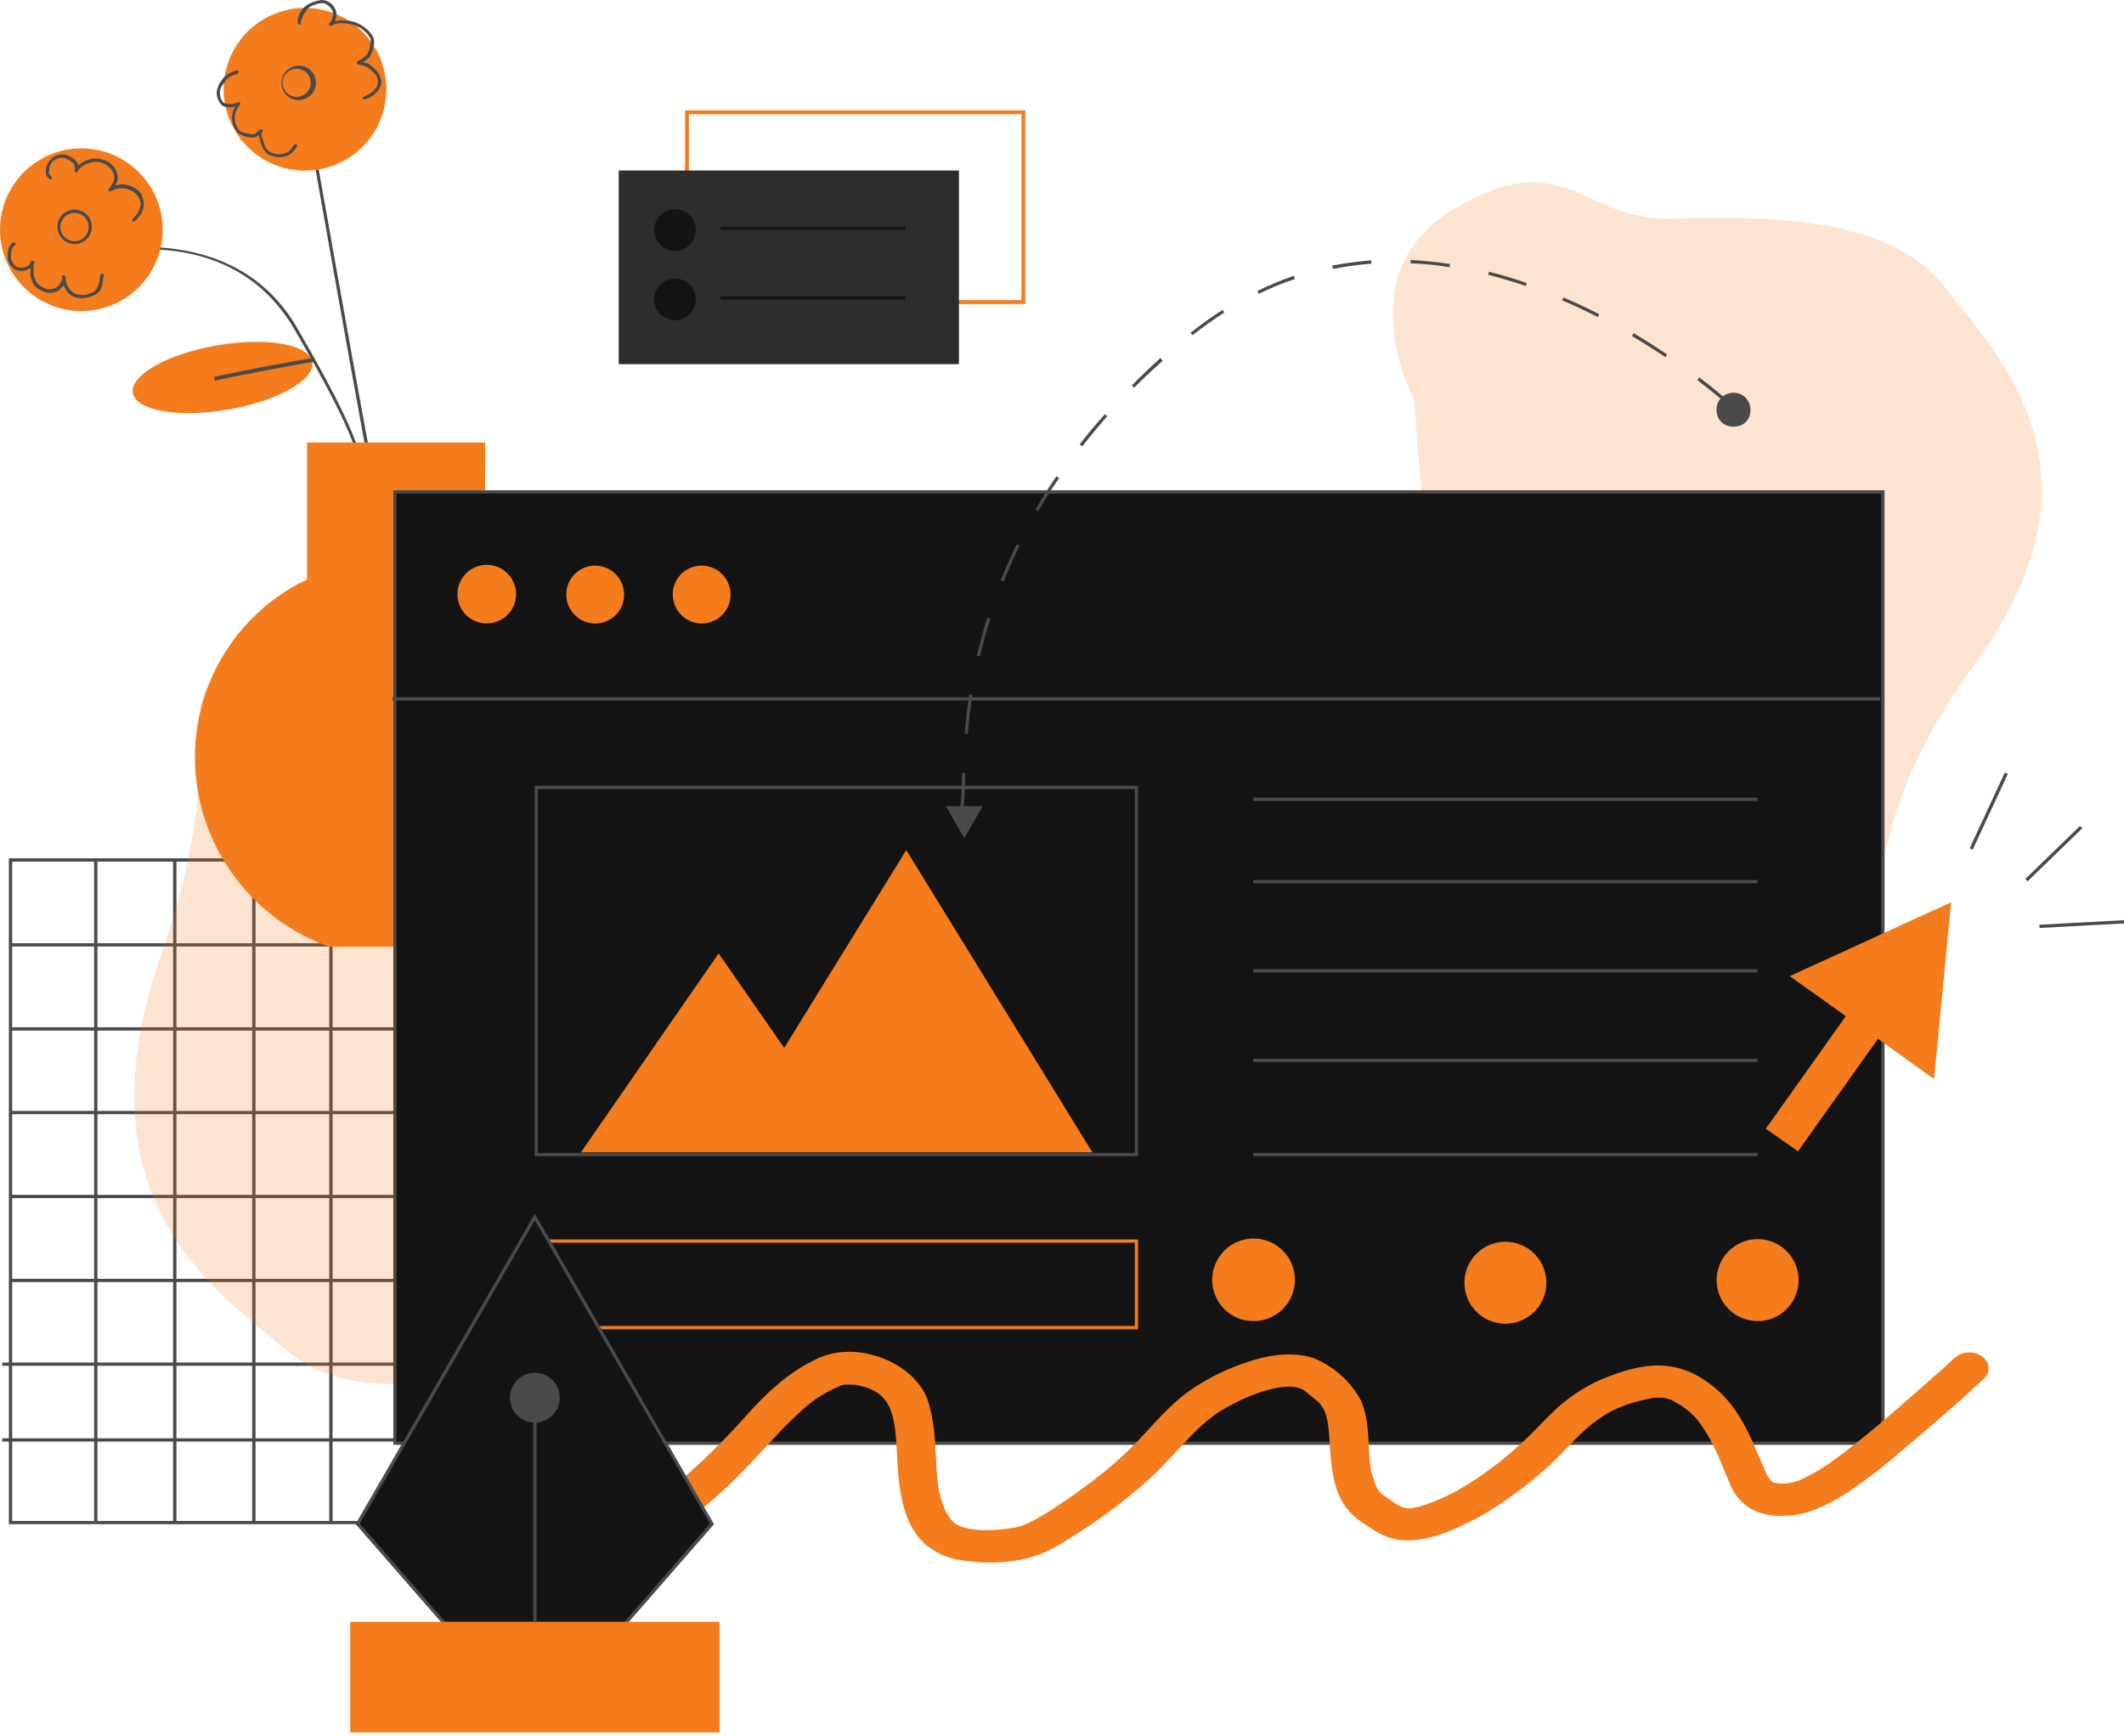 <svg width="290" height="237" viewBox="0 0 290 237" fill="none" xmlns="http://www.w3.org/2000/svg">
<path d="M89.206 208.073H1.211V117.17H89.206V208.073ZM1.664 207.63H88.764V117.623H1.664V207.63Z" fill="#4A4A4A"/>
<path d="M13.303 117.402H12.851V207.862H13.303V117.402Z" fill="#4A4A4A"/>
<path d="M24.09 117.402H23.637V207.862H24.09V117.402Z" fill="#4A4A4A"/>
<path d="M34.886 117.402H34.433V207.862H34.886V117.402Z" fill="#4A4A4A"/>
<path d="M45.409 117.402H44.956V207.862H45.409V117.402Z" fill="#4A4A4A"/>
<path d="M56.248 117.402H55.795V207.862H56.248V117.402Z" fill="#4A4A4A"/>
<path d="M67.034 117.402H66.581V207.862H67.034V117.402Z" fill="#4A4A4A"/>
<path d="M78.41 117.402H77.957V207.862H78.41V117.402Z" fill="#4A4A4A"/>
<path d="M88.986 128.767H1.433V129.21H88.975V128.767H88.986Z" fill="#4A4A4A"/>
<path d="M88.986 140.238H1.433V140.691H88.975V140.238H88.986Z" fill="#4A4A4A"/>
<path d="M88.986 151.656H1.433V152.099H88.975V151.656H88.986Z" fill="#4A4A4A"/>
<path d="M88.986 163.116H1.433V163.559H88.975V163.116H88.986Z" fill="#4A4A4A"/>
<path d="M88.986 174.577H1.433V175.019H88.975V174.577H88.986Z" fill="#4A4A4A"/>
<path d="M87.858 186.005H0.316V186.448H87.858V186.005Z" fill="#4A4A4A"/>
<path d="M87.858 196.349H0.316V196.792H87.858V196.349Z" fill="#4A4A4A"/>
<path opacity="0.2" d="M193.086 54.56C193.086 54.56 183.606 37.222 198.732 28.395C213.858 19.568 215.828 30.144 228.278 29.838C240.729 29.522 257.866 29.385 265.408 39.034C272.95 48.682 288.687 64.293 269.811 90.373C250.946 116.454 263.26 121.9 247.628 121.784C231.997 121.668 212.162 117.844 203.883 108.564C195.593 99.274 193.086 54.56 193.086 54.56Z" fill="#F47C1C"/>
<path opacity="0.2" d="M105.238 147.043C105.238 147.043 118.847 163.074 106.492 176.862C94.136 190.651 89.523 179.907 77.567 183.804C65.612 187.701 49.127 192.715 39.321 184.478C29.514 176.241 10.344 163.875 21.951 130.432C33.548 96.978 20.161 94.523 35.297 90.215C50.433 85.918 70.584 84.264 80.97 91.922C91.355 99.569 105.238 147.043 105.238 147.043Z" fill="#F47C1C"/>
<path d="M50.644 65.209C47.684 49.314 41.733 15.502 41.691 15.186L42.091 15.102C42.175 15.46 48.095 49.219 51.097 65.125L50.644 65.209Z" fill="#4A4A4A"/>
<path d="M49.57 68.032C49.349 63.018 49.212 60.511 40.206 44.975C31.2 29.438 12.261 34.989 12.082 35.031L11.945 34.631C12.124 34.536 31.653 29.343 40.564 44.753C49.475 60.153 49.749 62.934 50.012 67.99L49.57 68.032Z" fill="#4A4A4A"/>
<path d="M66.234 60.416V79.176C79.179 85.623 85.046 100.98 79.4 114.284C77.989 117.623 75.914 120.646 73.301 123.174C70.689 125.702 67.519 127.935 64.127 129.241H44.914L43.439 128.662C29.472 122.711 22.889 106.679 28.756 92.838C31.316 86.802 36.003 81.915 41.923 79.092V60.416H66.234Z" fill="#F47C1C"/>
<path d="M0 31.355C0 29.154 0.653 27.015 1.875 25.183C3.097 23.36 4.835 21.928 6.857 21.096C8.89 20.253 11.123 20.032 13.272 20.464C15.431 20.895 17.401 21.949 18.96 23.508C20.508 25.056 21.572 27.036 22.004 29.196C22.436 31.355 22.215 33.588 21.372 35.611C20.529 37.644 19.108 39.371 17.285 40.593C15.463 41.815 13.314 42.468 11.113 42.468C8.163 42.468 5.34 41.299 3.255 39.213C1.169 37.127 0 34.294 0 31.355Z" fill="#F47C1C"/>
<path d="M30.536 12.184C30.536 9.983 31.189 7.845 32.411 6.012C33.633 4.19 35.371 2.757 37.393 1.925C39.426 1.082 41.659 0.861 43.808 1.293C45.968 1.725 47.937 2.778 49.496 4.337C51.055 5.896 52.108 7.866 52.54 10.025C52.972 12.184 52.751 14.418 51.908 16.44C51.066 18.473 49.644 20.2 47.821 21.422C45.999 22.644 43.85 23.297 41.649 23.297C40.195 23.297 38.742 23.013 37.404 22.454C36.056 21.896 34.834 21.075 33.801 20.042C32.769 19.01 31.948 17.788 31.389 16.44C30.831 15.092 30.536 13.649 30.536 12.184Z" fill="#F47C1C"/>
<path d="M18.138 53.633C17.738 51.21 22.889 48.303 29.651 47.145C36.414 45.975 42.239 47.008 42.639 49.43C43.039 51.853 37.888 54.76 31.126 55.919C24.363 57.077 18.539 56.056 18.138 53.633Z" fill="#F47C1C"/>
<path fill-rule="evenodd" clip-rule="evenodd" d="M43.018 49.346L42.755 49.388C39.837 49.894 33.138 51.116 29.599 51.916L29.346 51.979L29.23 51.463L29.483 51.4C33.032 50.599 39.753 49.378 42.66 48.872L42.923 48.83L43.018 49.346Z" fill="#4A4A4A"/>
<path d="M40.48 19.758C40.206 19.484 40.079 19.895 39.943 20.074C39.806 20.253 39.405 20.79 39.089 20.885C37.973 21.285 36.309 21.022 36.045 19.537C35.95 19.273 35.687 18.547 35.687 18.462C35.687 18.378 35.729 18.241 35.782 18.062C35.824 18.03 35.845 17.999 35.866 17.946C35.877 17.904 35.877 17.851 35.866 17.809C35.855 17.767 35.824 17.725 35.782 17.693C35.74 17.662 35.697 17.651 35.655 17.651C35.297 17.735 34.897 18.325 34.623 18.325C34.349 18.325 33.096 18.146 32.833 17.925C32.401 17.504 32.127 16.945 32.063 16.345C32.011 15.745 32.169 15.144 32.517 14.649C32.696 14.333 32.696 14.428 32.79 14.154C32.875 13.88 32.517 13.933 32.337 14.017C31.884 14.217 31.389 14.259 30.905 14.154C30.505 14.059 30.452 13.975 30.189 13.522C30.009 13.069 29.978 12.564 30.104 12.09C30.273 11.774 30.462 11.479 30.684 11.194C30.957 10.615 31.674 10.299 32.39 10.078C32.422 10.067 32.443 10.057 32.474 10.036C32.495 10.015 32.517 9.993 32.538 9.962C32.548 9.93 32.559 9.909 32.569 9.878C32.569 9.846 32.569 9.814 32.559 9.783C32.548 9.751 32.538 9.73 32.517 9.699C32.495 9.677 32.474 9.656 32.443 9.635C32.411 9.625 32.39 9.614 32.358 9.604C32.327 9.604 32.295 9.604 32.264 9.614C31.547 9.888 30.736 10.194 30.336 10.868C29.925 11.352 29.662 11.942 29.578 12.574C29.567 12.922 29.641 13.28 29.778 13.596C29.915 13.922 30.125 14.207 30.378 14.449C30.799 14.639 31.263 14.702 31.727 14.628L32.085 14.533V14.628C31.747 15.197 31.621 15.85 31.705 16.503C31.79 17.156 32.106 17.757 32.58 18.209C33.127 18.568 33.759 18.768 34.413 18.789C34.76 18.789 35.097 18.662 35.35 18.431C35.392 18.799 35.487 19.157 35.624 19.505C35.761 20.127 36.108 20.674 36.614 21.075C37.646 21.612 39.258 21.654 40.058 20.674C40.279 20.432 40.459 20.158 40.596 19.863C40.596 19.842 40.596 19.811 40.585 19.79C40.575 19.768 40.564 19.747 40.553 19.726H40.48V19.758Z" fill="#4A4A4A"/>
<path d="M51.361 9.593C51.034 9.256 50.676 8.961 50.286 8.698L49.57 8.477C49.938 8.298 50.265 8.045 50.507 7.718C50.855 7.086 51.055 6.381 51.087 5.654C51.044 4.716 50.191 4.042 49.517 3.547C48.611 2.957 47.547 2.694 46.473 2.789L45.757 2.884C45.883 2.504 45.946 2.115 45.936 1.714C45.862 1.346 45.694 1.009 45.451 0.724C45.209 0.44 44.893 0.229 44.545 0.103C44.166 -0.034 43.755 -0.034 43.376 0.103C42.976 0.187 42.586 0.324 42.207 0.503C41.796 0.724 41.449 1.04 41.175 1.419C40.901 1.799 40.722 2.23 40.638 2.694C40.638 2.915 40.596 3.189 40.775 3.326C40.954 3.463 41.133 3.231 41.09 3.052C41.048 2.873 41.628 1.304 42.386 0.903C43.145 0.503 44.04 0.324 44.398 0.503C44.64 0.619 44.872 0.777 45.051 0.977C45.241 1.177 45.378 1.409 45.472 1.662C45.493 2.03 45.43 2.399 45.293 2.736C45.199 2.957 45.114 2.957 44.935 3.231C44.84 3.41 45.072 3.589 45.251 3.505L45.525 3.368C46.557 2.915 48.664 3.273 49.559 4.084C50.033 4.421 50.402 4.885 50.634 5.433C50.634 5.569 50.592 5.886 50.55 6.244C50.465 6.665 50.318 7.076 50.096 7.455C49.749 7.813 49.338 8.098 48.885 8.308C48.854 8.319 48.822 8.34 48.801 8.371C48.78 8.392 48.759 8.424 48.748 8.466C48.738 8.498 48.727 8.54 48.727 8.572C48.727 8.603 48.738 8.645 48.748 8.677C48.969 8.898 49.106 8.814 49.602 8.951C50.097 9.088 50.592 9.446 51.129 10.025C51.382 10.278 51.54 10.594 51.582 10.941C51.634 11.289 51.561 11.647 51.392 11.953C51.045 12.416 50.581 12.785 50.044 13.027C49.865 13.206 49.591 13.111 49.507 13.385C49.422 13.649 50.044 13.564 50.265 13.427C50.771 13.175 51.234 12.827 51.613 12.395C51.908 11.995 52.066 11.51 52.066 11.005C51.95 10.478 51.698 9.983 51.35 9.572V9.593H51.361Z" fill="#4A4A4A"/>
<path d="M19.392 26.605C19.097 26.152 18.675 25.783 18.18 25.572C17.57 25.214 16.853 25.088 16.169 25.214L15.716 25.351C15.747 25.33 15.768 25.298 15.779 25.277C15.789 25.246 15.8 25.214 15.8 25.172C16.611 23.961 15.579 22.349 14.367 21.907C13.62 21.58 12.766 21.549 11.997 21.812C11.523 21.991 11.091 22.254 10.702 22.57C10.628 22.339 10.512 22.117 10.344 21.928C10.186 21.738 9.986 21.591 9.754 21.496C9.512 21.317 9.227 21.19 8.932 21.127C8.637 21.064 8.332 21.064 8.037 21.127C7.742 21.19 7.458 21.317 7.215 21.496C6.973 21.675 6.762 21.907 6.615 22.17C6.436 22.402 6.33 22.686 6.299 22.981C6.236 23.265 6.236 23.55 6.299 23.834C6.341 23.982 6.404 24.119 6.51 24.235C6.615 24.35 6.741 24.445 6.878 24.498C6.92 24.498 6.973 24.487 7.005 24.456C7.047 24.424 7.068 24.393 7.089 24.34C7.099 24.298 7.099 24.245 7.089 24.203C7.078 24.161 7.047 24.119 7.005 24.087C6.646 23.771 6.646 23.592 6.731 23.15C6.731 22.834 6.836 22.518 7.015 22.254C7.194 21.991 7.458 21.791 7.752 21.675C8.1 21.517 8.5 21.485 8.869 21.591C9.301 21.749 9.701 21.991 10.038 22.307C10.312 22.707 10.175 22.665 10.217 23.202C10.186 23.255 10.186 23.318 10.196 23.381C10.217 23.445 10.249 23.487 10.302 23.518C10.354 23.55 10.417 23.56 10.481 23.539C10.544 23.518 10.586 23.487 10.617 23.434C10.755 23.16 10.66 23.213 10.891 22.981C11.502 22.444 12.271 22.128 13.082 22.086C13.609 22.096 14.115 22.254 14.557 22.539C14.831 22.707 15.063 22.928 15.242 23.192C15.421 23.455 15.537 23.75 15.589 24.066C15.674 24.698 15.368 25.056 14.957 25.678L14.863 25.772C14.831 25.825 14.81 25.878 14.82 25.941C14.831 26.004 14.863 26.057 14.905 26.088C14.957 26.12 15.01 26.141 15.073 26.131C15.136 26.12 15.189 26.088 15.221 26.046H15.263L15.526 25.909C16.053 25.699 16.622 25.636 17.18 25.73C17.706 25.878 18.201 26.131 18.612 26.489C19.013 26.942 19.371 27.658 19.149 28.279C19.013 28.764 18.77 29.206 18.433 29.575C18.254 29.796 18.17 29.754 18.033 29.975C18.023 30.028 18.023 30.081 18.044 30.133C18.065 30.186 18.107 30.218 18.159 30.239C18.338 30.281 18.433 30.144 18.56 30.059C18.907 29.754 19.181 29.364 19.371 28.943C19.55 28.585 19.645 28.195 19.634 27.795C19.623 27.395 19.518 27.005 19.329 26.657V26.605H19.392Z" fill="#4A4A4A"/>
<path d="M14.146 37.443C13.651 36.99 13.651 38.075 13.567 38.381C13.504 38.802 13.356 39.192 13.114 39.55C12.914 39.813 12.629 39.982 12.303 40.045C12.008 40.182 11.692 40.256 11.365 40.266C10.291 40.266 9.659 39.95 9.174 38.918C9.037 38.644 8.964 38.339 8.953 38.023C8.964 37.928 8.943 37.844 8.911 37.749C8.901 37.717 8.89 37.696 8.869 37.664C8.848 37.643 8.827 37.622 8.795 37.601C8.764 37.591 8.743 37.58 8.711 37.57C8.679 37.57 8.648 37.57 8.616 37.58C8.585 37.591 8.563 37.601 8.532 37.622C8.511 37.643 8.49 37.664 8.469 37.696C8.458 37.728 8.448 37.749 8.437 37.78C8.437 37.812 8.437 37.843 8.448 37.875C8.448 37.896 8.448 37.928 8.458 37.949C8.469 37.97 8.479 37.991 8.49 38.012C8.395 38.486 8.142 38.918 7.773 39.223C7.415 39.403 7.015 39.497 6.604 39.497C5.972 39.381 5.403 39.055 4.993 38.56C4.782 38.191 4.645 37.78 4.592 37.349V36.137L4.729 35.821C4.708 35.779 4.687 35.737 4.645 35.695C4.603 35.663 4.561 35.632 4.519 35.621C4.466 35.611 4.424 35.611 4.371 35.621C4.319 35.632 4.276 35.653 4.234 35.684C4.203 35.716 4.171 35.758 4.161 35.811C4.15 35.853 4.139 35.905 4.15 35.958C3.992 36.179 3.771 36.348 3.518 36.453C3.086 36.58 2.633 36.559 2.222 36.411C1.896 36.137 1.654 35.779 1.506 35.379C1.485 35.168 1.485 34.957 1.506 34.747C1.475 34.399 1.569 34.041 1.78 33.757C1.875 33.578 2.096 33.483 2.138 33.304C2.128 33.262 2.107 33.219 2.085 33.188C2.054 33.156 2.022 33.125 1.98 33.114C1.938 33.093 1.896 33.093 1.854 33.093C1.812 33.093 1.769 33.114 1.727 33.135C1.011 33.715 1.053 34.526 1.053 35.326C1.169 35.905 1.506 36.422 1.991 36.759C2.307 36.938 2.675 37.011 3.044 36.99C3.413 36.969 3.76 36.843 4.055 36.622H4.139V37.612C4.234 38.086 4.413 38.549 4.677 38.96C5.14 39.466 5.751 39.803 6.425 39.95C7.184 40.045 8.079 39.855 8.49 39.139C8.574 39.087 8.637 39.013 8.669 38.918C8.837 39.297 9.048 39.666 9.301 39.992C10.238 40.93 11.723 40.846 12.84 40.308C13.957 39.771 13.914 39.055 14.051 38.202C14.199 37.359 14.241 37.717 14.146 37.443Z" fill="#4A4A4A"/>
<path d="M10.207 33.325C9.575 33.325 8.975 33.072 8.532 32.63C8.09 32.187 7.837 31.576 7.837 30.955C7.837 30.649 7.9 30.344 8.016 30.049C8.132 29.765 8.311 29.501 8.532 29.291C8.753 29.069 9.017 28.901 9.301 28.785C9.585 28.669 9.901 28.616 10.207 28.616C10.828 28.616 11.418 28.859 11.85 29.301C12.282 29.733 12.535 30.333 12.535 30.944C12.545 31.25 12.482 31.566 12.366 31.85C12.25 32.135 12.082 32.398 11.861 32.619C11.639 32.84 11.387 33.019 11.102 33.135C10.828 33.262 10.523 33.325 10.207 33.325ZM10.207 29.069C9.828 29.059 9.449 29.164 9.122 29.375C8.795 29.585 8.543 29.881 8.395 30.239C8.248 30.597 8.206 30.986 8.279 31.366C8.353 31.745 8.532 32.093 8.806 32.366C9.08 32.64 9.427 32.819 9.807 32.893C10.186 32.967 10.576 32.925 10.934 32.777C11.292 32.63 11.587 32.377 11.797 32.05C12.008 31.724 12.113 31.345 12.103 30.965C12.103 30.47 11.903 29.986 11.555 29.638C11.187 29.27 10.713 29.069 10.207 29.069Z" fill="#4A4A4A"/>
<path d="M40.795 13.67C40.49 13.68 40.174 13.617 39.89 13.501C39.605 13.385 39.342 13.217 39.121 12.995C38.9 12.774 38.721 12.521 38.605 12.237C38.489 11.953 38.425 11.647 38.425 11.331C38.425 10.699 38.678 10.099 39.121 9.656C39.563 9.214 40.174 8.961 40.795 8.961C41.101 8.961 41.417 9.024 41.701 9.14C41.986 9.256 42.249 9.435 42.46 9.656C42.67 9.878 42.849 10.141 42.965 10.425C43.081 10.71 43.134 11.026 43.134 11.331C43.134 11.953 42.892 12.543 42.449 12.974C42.007 13.417 41.417 13.67 40.795 13.67ZM40.795 9.414C40.522 9.372 40.237 9.393 39.974 9.467C39.711 9.541 39.458 9.677 39.247 9.857C39.036 10.036 38.868 10.257 38.752 10.51C38.636 10.762 38.573 11.036 38.573 11.31C38.573 11.584 38.636 11.858 38.752 12.111C38.868 12.363 39.036 12.585 39.247 12.764C39.458 12.943 39.7 13.08 39.974 13.153C40.237 13.227 40.522 13.248 40.795 13.206C41.248 13.132 41.67 12.901 41.965 12.553C42.26 12.205 42.428 11.763 42.428 11.3C42.428 10.836 42.26 10.394 41.965 10.046C41.659 9.709 41.248 9.477 40.795 9.414Z" fill="#4A4A4A"/>
<path d="M257.087 67.158H53.92V197.023H257.087V67.158Z" fill="#141414"/>
<path d="M257.308 197.244H53.699V66.926H257.308V197.244ZM54.141 196.791H256.855V67.379H54.141V196.791Z" fill="#4A4A4A"/>
<path d="M271.307 185.995C270.812 184.92 269.422 184.425 268.168 184.699C266.915 184.973 266.198 186.132 265.261 186.848C260.247 191.24 255.317 195.801 249.808 199.741C248.629 200.552 247.386 201.268 246.09 201.89L245.595 202.111C244.552 202.511 243.425 202.616 242.33 202.427H242.193L241.972 202.29L241.75 202.111L241.529 201.795L241.255 201.352C239.37 197.192 237.937 192.483 233.956 189.302C228.942 185.268 224.244 185.942 218.503 188.365C216.47 189.281 214.585 190.482 212.91 191.946C210.983 193.653 209.329 195.622 207.401 197.318C202.882 201.395 198.132 204.397 193.971 205.608C193.582 205.745 193.171 205.829 192.76 205.882C192.507 205.924 192.254 205.924 192.002 205.882L191.559 205.787C191.054 205.566 190.569 205.302 190.127 204.986C188.199 203.554 188.115 204.091 187.125 200.468L187.262 201.047C186.64 197.782 187.177 194.327 185.829 191.198C184.396 188.554 182.079 186.5 179.288 185.373C176.286 184.436 172.978 185.015 170.155 185.995C167.964 186.722 165.858 187.691 163.888 188.902C159.949 191.188 157.442 194.674 154.345 197.729C151.259 200.773 147.498 203.554 143.643 206.061C142.621 206.735 141.557 207.346 140.462 207.894L139.524 208.294L138.85 208.473C135.132 209.189 131.466 209.01 130.118 207.757C129.908 207.514 129.718 207.262 129.539 206.998L129.086 206.282C128.012 203.512 128.148 203.196 127.875 200.636C127.696 197.413 127.696 194.137 126.621 191.009C124.694 185.858 116.678 182.73 111.169 185.679C107.134 187.649 104.143 190.693 101.362 193.832C98.708 196.792 95.864 199.572 92.851 202.164C87.121 206.777 83.982 207.988 76.777 206.103C72.88 205.208 70.415 201.047 70.689 195.485C70.837 193.8 71.216 192.146 71.806 190.556C72.522 188.628 72.301 189.387 72.922 188.144C73.112 187.901 73.217 187.606 73.238 187.29C73.733 184.92 69.741 183.793 68.361 185.858C65.939 190.156 64.78 195.085 65.76 199.825C66.339 202.911 67.824 206.05 70.636 208.157C74.355 210.938 81.075 212.012 85.815 211.117C95.169 209.105 102.963 198.982 107.314 194.59C110.316 191.683 111.253 190.735 114.834 189.123L115.277 189.028H116.667C121.365 189.787 122.176 192.389 122.439 197.898C122.713 203.406 122.934 211.106 130.455 212.855C135.069 213.75 140.304 213.434 144.243 211.106C148.783 208.462 153.039 205.376 156.957 201.879C159.106 199.909 160.939 197.718 163.003 195.612C164.078 194.495 165.289 193.505 166.585 192.652C171.019 189.966 175.232 188.892 177.202 189.429C178.14 189.829 177.518 189.334 179.572 191.04C179.825 191.209 180.057 191.42 180.246 191.662C180.425 191.904 180.594 192.157 180.741 192.42C180.784 192.462 180.784 192.462 180.784 192.504C182.437 195.865 180.109 204.06 185.976 207.82C187.672 209.031 189.558 210.243 191.844 210.285C195.646 210.38 199.185 208.536 202.324 206.882C205.526 204.997 208.528 202.785 211.278 200.299C213.384 198.414 215.08 196.223 217.324 194.432C219.557 192.641 221.758 191.567 225.835 190.809C226.161 190.788 226.488 190.788 226.825 190.809H227.141C228.615 191.209 227.678 190.851 229.563 191.883L230.638 192.694L231.533 193.547C232.66 194.98 233.608 196.539 234.356 198.203C234.978 199.593 235.525 201.026 236.147 202.416C236.589 203.659 237.379 204.744 238.432 205.555C240.318 206.988 243.004 207.125 245.374 206.767C247.744 206.408 250.167 205.06 252.221 203.765C254.791 202.048 257.245 200.162 259.562 198.119C262.385 195.791 265.156 193.368 267.894 190.956L270.717 188.354C271.086 188.08 271.349 187.691 271.454 187.248C271.56 186.806 271.507 186.342 271.307 185.932V185.995Z" fill="#F47C1C"/>
<path d="M155.166 107.5H73.217V157.608H155.166V107.5Z" fill="#141414"/>
<path d="M155.388 157.829H72.996V107.269H155.388V157.829ZM73.438 157.386H154.945V107.722H73.438V157.386Z" fill="#4A4A4A"/>
<path d="M256.729 95.187H53.562V95.629H256.729V95.187Z" fill="#4A4A4A"/>
<path d="M266.399 123.174L244.363 133.254L252.02 138.721L241.097 154.079L245.49 157.165L256.413 141.808L264.071 147.316L266.399 123.174Z" fill="#F47C1C"/>
<path d="M62.463 81.135C62.452 80.346 62.684 79.566 63.126 78.902C63.569 78.239 64.19 77.723 64.917 77.417C65.654 77.112 66.455 77.028 67.234 77.186C68.014 77.344 68.73 77.723 69.288 78.281C69.847 78.839 70.236 79.555 70.384 80.335C70.542 81.114 70.457 81.925 70.152 82.652C69.847 83.39 69.331 84.011 68.667 84.443C68.003 84.875 67.224 85.106 66.434 85.106C65.38 85.106 64.369 84.685 63.621 83.948C62.884 83.2 62.463 82.189 62.463 81.135Z" fill="#F47C1C"/>
<path d="M77.315 81.156C77.315 80.377 77.546 79.608 77.978 78.966C78.41 78.312 79.032 77.807 79.748 77.512C80.475 77.217 81.265 77.133 82.034 77.291C82.803 77.449 83.508 77.817 84.056 78.376C84.604 78.924 84.983 79.629 85.141 80.398C85.288 81.167 85.215 81.957 84.92 82.684C84.625 83.4 84.119 84.022 83.466 84.454C82.813 84.885 82.055 85.117 81.275 85.117C80.232 85.117 79.221 84.706 78.484 83.958C77.736 83.21 77.315 82.199 77.315 81.156Z" fill="#F47C1C"/>
<path d="M91.851 81.156C91.851 80.377 92.082 79.608 92.514 78.966C92.946 78.312 93.567 77.807 94.284 77.512C95 77.217 95.801 77.133 96.57 77.291C97.338 77.449 98.044 77.817 98.592 78.376C99.14 78.924 99.519 79.629 99.677 80.398C99.824 81.167 99.751 81.957 99.456 82.684C99.161 83.4 98.645 84.022 98.002 84.454C97.349 84.885 96.591 85.117 95.811 85.117C94.758 85.117 93.757 84.706 93.02 83.958C92.272 83.21 91.851 82.199 91.851 81.156Z" fill="#F47C1C"/>
<path d="M165.51 174.714C165.51 173.597 165.837 172.502 166.469 171.575C167.09 170.648 167.975 169.921 169.007 169.5C170.04 169.078 171.177 168.963 172.273 169.184C173.368 169.405 174.379 169.942 175.159 170.743C175.949 171.533 176.486 172.544 176.697 173.639C176.907 174.735 176.791 175.872 176.36 176.905C175.928 177.937 175.201 178.811 174.263 179.422C173.326 180.033 172.231 180.36 171.114 180.349C170.377 180.349 169.639 180.202 168.965 179.917C168.281 179.633 167.659 179.222 167.143 178.695C166.627 178.169 166.216 177.547 165.932 176.863C165.647 176.188 165.5 175.451 165.51 174.714Z" fill="#F47C1C"/>
<path d="M199.944 175.114C199.944 174.008 200.27 172.923 200.892 172.007C201.503 171.09 202.377 170.363 203.399 169.942C204.42 169.521 205.547 169.405 206.632 169.626C207.717 169.837 208.718 170.374 209.497 171.153C210.277 171.933 210.814 172.934 211.025 174.019C211.246 175.103 211.13 176.231 210.709 177.252C210.287 178.274 209.571 179.148 208.644 179.759C207.728 180.37 206.643 180.707 205.537 180.707C204.052 180.707 202.63 180.117 201.576 179.064C200.533 178.021 199.944 176.599 199.944 175.114Z" fill="#F47C1C"/>
<path d="M234.377 174.714C234.388 173.608 234.725 172.533 235.346 171.617C235.968 170.701 236.842 169.995 237.864 169.574C238.885 169.152 240.013 169.047 241.097 169.268C242.182 169.489 243.173 170.026 243.952 170.806C244.731 171.596 245.258 172.586 245.469 173.671C245.679 174.756 245.564 175.883 245.142 176.905C244.721 177.926 243.994 178.801 243.078 179.412C242.161 180.023 241.076 180.349 239.97 180.349C239.233 180.349 238.506 180.202 237.822 179.917C237.137 179.633 236.515 179.222 235.999 178.695C235.483 178.169 235.062 177.547 234.788 176.863C234.514 176.188 234.377 175.451 234.377 174.714Z" fill="#F47C1C"/>
<path d="M155.388 181.466H72.996V169.205H155.388V181.466ZM73.438 181.013H154.945V169.647H73.438V181.013Z" fill="#F47C1C"/>
<path d="M73.028 166.129L48.843 207.999L73.028 235.765L97.212 207.999L73.028 166.129Z" fill="#141414"/>
<path d="M73.028 236.123L48.538 208.041L48.632 207.904L73.028 165.687L97.475 208.052L97.391 208.189L73.028 236.123ZM49.117 207.999L73.028 235.449L96.938 207.999L73.028 166.582L49.117 207.999Z" fill="#4A4A4A"/>
<path d="M98.244 221.397H47.821V236.492H98.244V221.397Z" fill="#F47C1C"/>
<path d="M73.259 191.209H72.806V221.387H73.259V191.209Z" fill="#4A4A4A"/>
<path d="M69.625 190.809C69.625 190.134 69.825 189.481 70.194 188.913C70.563 188.354 71.1 187.922 71.721 187.659C72.343 187.406 73.028 187.333 73.691 187.469C74.355 187.596 74.955 187.922 75.429 188.396C75.903 188.87 76.23 189.481 76.356 190.134C76.482 190.798 76.419 191.483 76.166 192.104C75.914 192.726 75.471 193.252 74.913 193.631C74.355 194 73.691 194.2 73.017 194.2C72.111 194.2 71.247 193.842 70.615 193.2C69.983 192.578 69.625 191.714 69.625 190.809Z" fill="#4A4A4A"/>
<path d="M123.735 116.053L107.071 143.05L98.118 130.158L79.316 157.313H98.592H119.185H149.152L123.735 116.053Z" fill="#F47C1C"/>
<path d="M239.981 108.891H171.114V109.333H239.981V108.891Z" fill="#4A4A4A"/>
<path d="M239.981 120.13H171.114V120.572H239.981V120.13Z" fill="#4A4A4A"/>
<path d="M239.981 132.306H171.114V132.749H239.981V132.306Z" fill="#4A4A4A"/>
<path d="M239.981 144.536H171.114V144.978H239.981V144.536Z" fill="#4A4A4A"/>
<path d="M239.981 157.386H171.114V157.829H239.981V157.386Z" fill="#4A4A4A"/>
<path d="M273.73 105.457L268.927 115.811L269.337 116.001L274.141 105.647L273.73 105.457Z" fill="#4A4A4A"/>
<path d="M283.989 112.757L276.531 119.982L276.847 120.298L284.305 113.073L283.989 112.757Z" fill="#4A4A4A"/>
<path d="M289.983 125.618L278.449 126.239L278.47 126.682L290.004 126.06L289.983 125.618Z" fill="#4A4A4A"/>
<path d="M131.298 110.945L130.898 110.766C131.214 110.229 131.256 108.659 131.34 106.552V105.52H131.783V106.552C131.698 108.933 131.656 110.366 131.298 110.945ZM132.151 100.159H131.709C131.846 98.284 132.067 96.535 132.341 94.787L132.783 94.871C132.509 96.62 132.278 98.368 132.151 100.159ZM133.805 89.594L133.363 89.499C133.805 87.751 134.258 86.002 134.795 84.306L135.237 84.443C134.7 86.139 134.205 87.845 133.805 89.594ZM137.028 79.376L136.628 79.24C137.302 77.586 138.018 75.922 138.819 74.31L139.219 74.489C138.419 76.111 137.702 77.765 137.028 79.376ZM141.737 69.802L141.378 69.581C142.253 68.011 143.201 66.484 144.243 65.009L144.602 65.283C143.569 66.747 142.632 68.274 141.737 69.802ZM147.772 60.933L147.414 60.659C148.488 59.268 149.647 57.878 150.858 56.54L151.174 56.814C150.016 58.152 148.847 59.542 147.772 60.933ZM235.905 55.287C235.051 54.528 233.619 53.317 231.744 51.885L232.018 51.526C233.903 52.959 235.336 54.17 236.231 54.929L235.905 55.287ZM154.851 52.917L154.535 52.601C155.788 51.347 157.084 50.094 158.432 48.883L158.748 49.241C157.4 50.452 156.104 51.663 154.851 52.917ZM227.394 48.746C225.877 47.755 224.349 46.776 222.822 45.88L223.043 45.48C224.613 46.418 226.13 47.366 227.615 48.387L227.394 48.746ZM162.824 45.754L162.55 45.438C163.951 44.311 165.415 43.258 166.943 42.299L167.164 42.657C165.731 43.595 164.257 44.627 162.824 45.754ZM218.166 43.289C216.555 42.478 214.901 41.678 213.289 41.004L213.469 40.603C215.08 41.277 216.734 42.078 218.345 42.889L218.166 43.289ZM171.872 40.108L171.693 39.708C173.305 38.918 174.969 38.233 176.665 37.643L176.802 38.096C175.106 38.644 173.463 39.318 171.872 40.108ZM208.318 39.034C206.622 38.455 204.873 37.959 203.167 37.507L203.304 37.106C205 37.507 206.748 38.044 208.455 38.634L208.318 39.034ZM181.984 36.706L181.9 36.253C183.659 35.926 185.439 35.684 187.23 35.537V35.99C185.471 36.137 183.722 36.369 181.984 36.706ZM197.932 36.485C196.173 36.179 194.393 36 192.602 35.948V35.495C194.361 35.579 196.152 35.769 197.974 36.032L197.932 36.485Z" fill="#4A4A4A"/>
<path d="M131.656 114.442L134.163 110.05H129.149L131.656 114.442Z" fill="#4A4A4A"/>
<path d="M236.695 53.612C233.587 53.686 233.587 58.247 236.695 58.247C239.812 58.247 239.728 53.686 236.695 53.612Z" fill="#4A4A4A"/>
<path fill-rule="evenodd" clip-rule="evenodd" d="M139.461 15.587H94.063V40.972H139.461V15.587ZM139.988 15.06V41.499H93.536V15.06H139.988Z" fill="#F47C1C"/>
<path d="M130.929 23.276H84.477V49.715H130.929V23.276Z" fill="#2D2D2D"/>
<path d="M95 31.397C95 32.967 93.725 34.241 92.156 34.241C90.587 34.241 89.312 32.967 89.312 31.397C89.312 29.828 90.587 28.553 92.156 28.553C93.725 28.553 95 29.828 95 31.397Z" fill="#141414"/>
<path d="M95 40.877C95 42.447 93.725 43.721 92.156 43.721C90.587 43.721 89.312 42.447 89.312 40.877C89.312 39.308 90.587 38.033 92.156 38.033C93.725 38.033 95 39.308 95 40.877Z" fill="#141414"/>
<path fill-rule="evenodd" clip-rule="evenodd" d="M123.651 31.397H98.371V30.976H123.651V31.397Z" fill="#141414"/>
<path fill-rule="evenodd" clip-rule="evenodd" d="M123.651 40.877H98.371V40.456H123.651V40.877Z" fill="#141414"/>
</svg>
